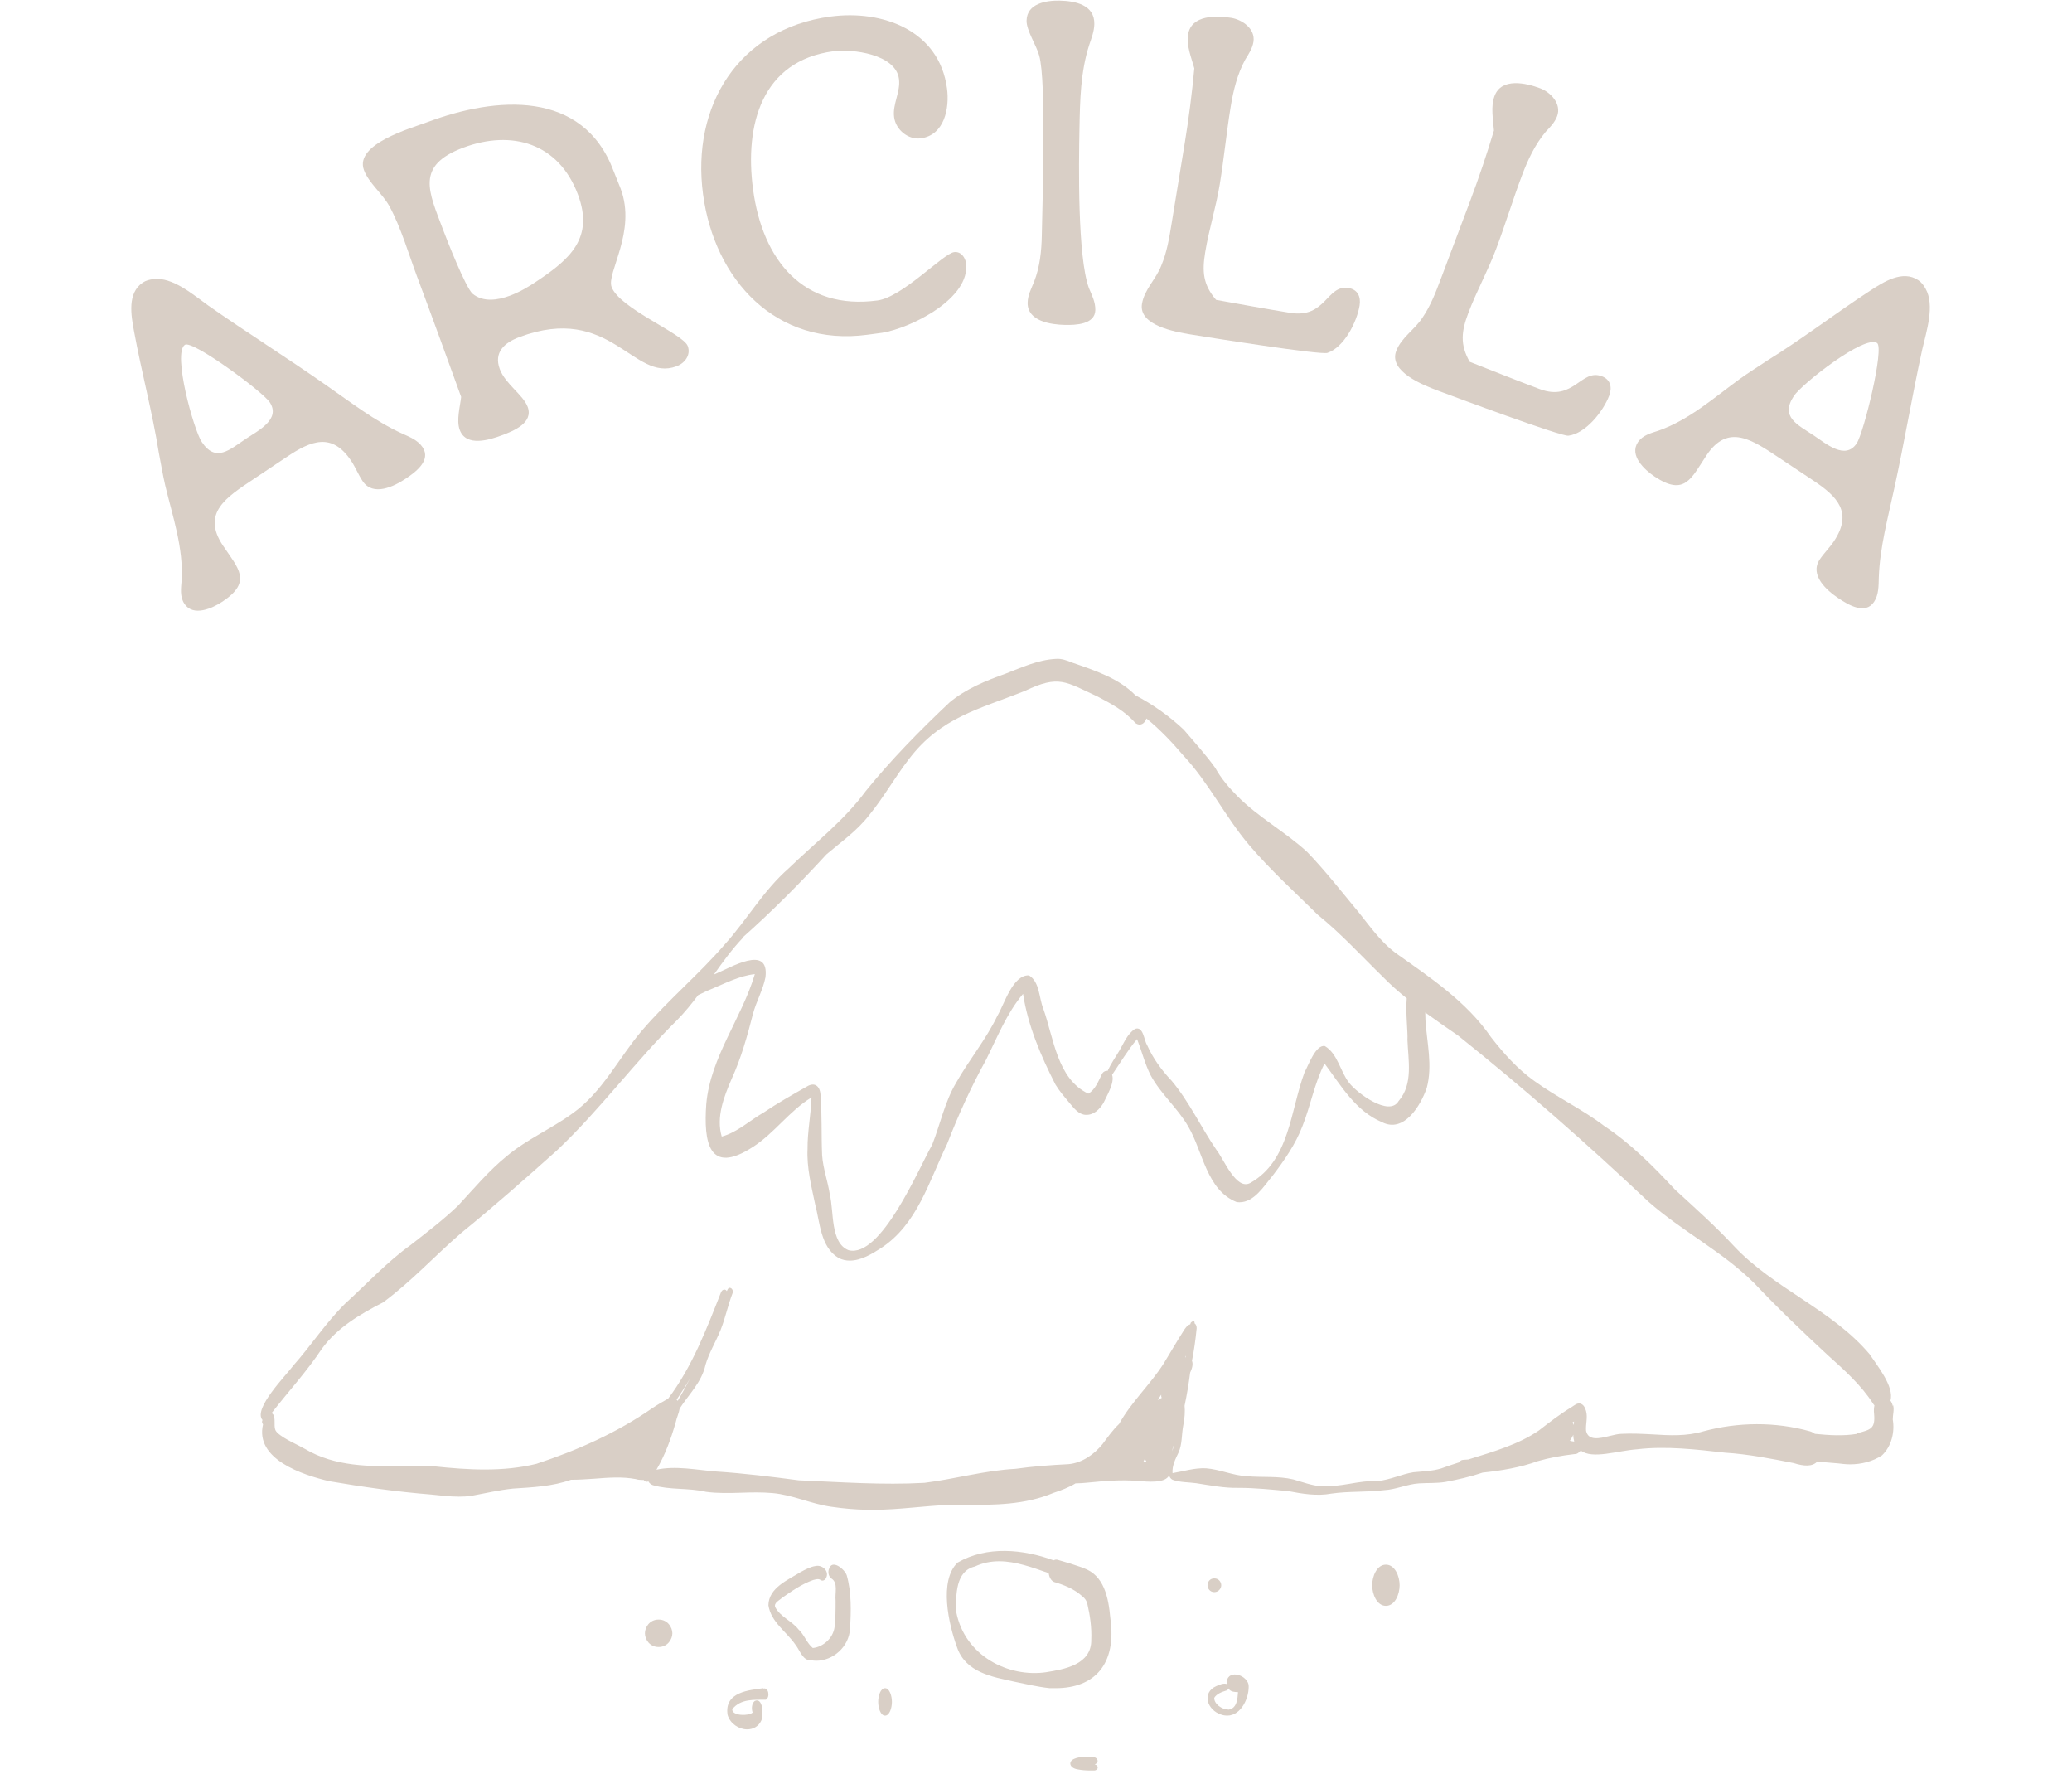 <svg width="151" height="130" viewBox="0 0 151 130" fill="none" xmlns="http://www.w3.org/2000/svg">
<g clip-path="url(#clip0_13_1947)">
<path d="M10.408 20.587C10.642 20.431 10.902 20.37 11.18 20.335C12.568 20.16 14.087 21.477 15.172 22.257C18.003 24.241 20.91 26.061 23.74 28.045C25.563 29.31 27.3 30.671 29.304 31.588C29.843 31.831 30.45 32.065 30.797 32.585C31.44 33.547 30.279 34.398 29.576 34.868C28.718 35.441 27.192 36.197 26.427 35.053C26.114 34.584 25.906 34.047 25.593 33.578C24.186 31.471 22.659 32.115 20.917 33.279L18.472 34.912C16.495 36.232 14.665 37.379 16.246 39.746C17.358 41.411 18.409 42.364 16.224 43.824C15.469 44.328 14.082 44.953 13.439 43.991C13.092 43.471 13.195 42.837 13.238 42.282C13.375 39.896 12.583 37.641 12.043 35.369C11.861 34.588 11.73 33.773 11.573 32.975C11.102 30.017 10.31 27.085 9.769 24.136C9.551 22.965 9.264 21.352 10.408 20.587ZM14.704 32.2C15.729 33.734 16.735 32.762 17.931 31.963C18.79 31.389 20.489 30.555 19.655 29.306C19.134 28.526 14.021 24.757 13.475 25.122C12.564 25.73 14.113 31.315 14.704 32.2Z" fill="#D9CFC6"/>
<path d="M44.571 20.909C45.163 22.491 49.782 24.304 50.121 25.212C50.362 25.856 49.919 26.456 49.304 26.687C46.14 27.87 44.504 22.07 37.854 24.558C36.77 24.963 35.964 25.665 36.424 26.896C36.83 27.98 38.125 28.764 38.454 29.643C38.892 30.815 37.409 31.403 36.589 31.71C35.68 32.05 33.977 32.587 33.506 31.327C33.243 30.624 33.533 29.614 33.607 28.918C32.551 26.007 31.496 23.095 30.411 20.195C29.786 18.525 29.22 16.566 28.372 15.013C27.864 14.101 26.876 13.335 26.525 12.398C25.813 10.493 29.929 9.354 31.159 8.894C36.14 7.031 42.485 6.494 44.721 12.471L45.232 13.749C46.405 16.884 44.187 19.884 44.571 20.909ZM37.16 21.544C37.864 21.281 38.523 20.901 39.16 20.462C41.567 18.86 43.292 17.313 42.12 14.178C40.717 10.428 37.306 9.433 33.761 10.759C30.245 12.075 31.254 13.968 32.284 16.722C32.569 17.484 33.921 20.919 34.433 21.395C35.209 22.04 36.282 21.873 37.16 21.544Z" fill="#D9CFC6"/>
<path d="M51.236 14.155C50.374 7.706 53.823 2.101 60.52 1.206C64.302 0.701 68.447 2.199 69.015 6.446C69.205 7.872 68.838 9.847 67.102 10.079C66.202 10.199 65.284 9.469 65.16 8.539C65.032 7.578 65.641 6.708 65.513 5.746C65.273 3.948 62.126 3.548 60.731 3.734C55.523 4.43 54.25 9.082 54.88 13.794C55.572 18.972 58.551 22.613 63.946 21.892C65.775 21.648 68.728 18.477 69.534 18.369C70.031 18.302 70.345 18.765 70.399 19.169C70.743 21.742 66.392 23.901 64.292 24.245L63.207 24.39C56.572 25.276 52.073 20.418 51.236 14.155Z" fill="#D9CFC6"/>
<path d="M74.891 22.057C74.902 21.494 75.161 21.03 75.358 20.533C75.785 19.446 75.901 18.291 75.923 17.165C75.97 14.663 76.262 5.908 75.734 4.052C75.53 3.298 74.799 2.22 74.813 1.501C74.837 0.25 76.249 0.026 77.218 0.045C78.344 0.066 79.778 0.344 79.751 1.751C79.741 2.283 79.544 2.78 79.378 3.277C78.746 5.236 78.707 7.3 78.668 9.364C78.617 12.023 78.522 18.685 79.354 20.984C79.564 21.489 79.835 21.995 79.824 22.589C79.804 23.652 78.364 23.687 77.614 23.673C76.582 23.653 74.866 23.402 74.891 22.057Z" fill="#D9CFC6"/>
<path d="M83.223 22.14C83.395 21.09 84.246 20.342 84.628 19.358C85.041 18.38 85.213 17.33 85.384 16.28L86.347 10.384C86.639 8.593 86.869 6.793 87.038 4.982C86.819 4.186 86.451 3.333 86.588 2.5C86.819 1.08 88.65 1.125 89.731 1.301C90.533 1.432 91.502 2.098 91.346 3.055C91.27 3.518 91.015 3.92 90.759 4.322C90.171 5.398 89.882 6.587 89.686 7.791C89.383 9.643 89.199 11.547 88.892 13.43C88.62 15.097 88.101 16.724 87.829 18.391C87.602 19.78 87.667 20.741 88.627 21.849C90.444 22.177 92.229 22.5 94.02 22.793C96.644 23.221 96.671 20.721 98.277 20.984C98.956 21.094 99.184 21.639 99.083 22.256C98.887 23.46 97.952 25.304 96.745 25.709C96.272 25.886 87.993 24.566 86.759 24.365C85.647 24.183 82.966 23.714 83.223 22.14Z" fill="#D9CFC6"/>
<path d="M101.75 25.578C102.125 24.583 103.107 24.017 103.676 23.128C104.274 22.251 104.649 21.255 105.024 20.26L107.13 14.669C107.769 12.971 108.35 11.252 108.873 9.51C108.815 8.686 108.622 7.778 108.92 6.987C109.427 5.641 111.213 6.046 112.238 6.432C112.999 6.719 113.818 7.562 113.476 8.469C113.311 8.908 112.981 9.252 112.651 9.596C111.862 10.536 111.344 11.644 110.914 12.786C110.253 14.542 109.697 16.372 109.025 18.157C108.429 19.738 107.6 21.23 107.004 22.811C106.508 24.128 106.382 25.084 107.105 26.359C108.821 27.039 110.508 27.707 112.206 28.347C114.694 29.284 115.214 26.839 116.736 27.413C117.38 27.655 117.496 28.234 117.276 28.819C116.846 29.961 115.566 31.585 114.302 31.744C113.804 31.824 105.948 28.898 104.777 28.457C103.724 28.06 101.188 27.071 101.75 25.578Z" fill="#D9CFC6"/>
<path d="M139.796 20.412C140.03 20.567 140.187 20.784 140.326 21.027C141.021 22.24 140.391 24.15 140.089 25.452C139.348 28.828 138.788 32.212 138.047 35.588C137.582 37.757 136.995 39.883 136.92 42.087C136.903 42.677 136.921 43.328 136.575 43.849C135.934 44.813 134.701 44.068 133.998 43.601C133.138 43.029 131.853 41.912 132.615 40.766C132.926 40.297 133.342 39.897 133.654 39.428C135.056 37.318 133.875 36.157 132.129 34.997L129.681 33.37C127.701 32.054 125.938 30.807 124.362 33.178C123.254 34.845 122.779 36.181 120.591 34.727C119.835 34.225 118.723 33.185 119.364 32.221C119.71 31.701 120.335 31.552 120.864 31.378C123.118 30.585 124.894 28.986 126.784 27.613C127.434 27.144 128.136 26.709 128.812 26.257C131.36 24.683 133.761 22.823 136.274 21.189C137.271 20.537 138.649 19.65 139.796 20.412ZM130.733 28.848C129.711 30.385 130.996 30.939 132.194 31.735C133.054 32.306 134.479 33.554 135.31 32.303C135.829 31.522 137.339 25.351 136.792 24.988C135.88 24.382 131.321 27.962 130.733 28.848Z" fill="#D9CFC6"/>
<path d="M137.939 102.44C137.913 102.31 137.86 102.166 137.768 102.048C138.07 101.028 136.772 99.458 136.235 98.647C133.482 95.404 129.274 93.887 126.363 90.787C125.013 89.335 123.532 88.014 122.077 86.68C120.491 84.98 118.865 83.332 116.912 82.037C115.299 80.808 113.451 79.945 111.812 78.755C110.593 77.891 109.584 76.754 108.666 75.576C106.87 72.961 104.222 71.221 101.666 69.403C100.617 68.605 99.857 67.52 99.031 66.487C97.799 65.009 96.606 63.465 95.269 62.079C93.669 60.601 91.703 59.555 90.156 57.985C89.553 57.371 88.989 56.717 88.57 55.958C87.875 54.977 87.049 54.088 86.276 53.172C85.24 52.191 84.008 51.315 82.749 50.661C81.543 49.419 79.773 48.843 78.148 48.281C77.768 48.124 77.361 47.967 76.942 48.006C75.644 48.072 74.451 48.634 73.258 49.092C71.829 49.602 70.387 50.19 69.207 51.171C67.044 53.212 64.947 55.343 63.086 57.645C61.513 59.79 59.389 61.412 57.475 63.269C55.653 64.865 54.473 66.957 52.86 68.762C50.933 70.999 48.731 72.817 46.778 75.093C45.074 77.094 43.907 79.579 41.705 81.135C40.171 82.247 38.401 83.005 36.946 84.222C35.622 85.294 34.534 86.602 33.38 87.844C32.305 88.878 31.112 89.78 29.946 90.696C28.189 91.951 26.734 93.547 25.148 94.985C23.745 96.372 22.67 98.033 21.372 99.498C20.887 100.165 18.41 102.65 19.131 103.461C19.078 103.565 19.078 103.67 19.17 103.774C18.567 106.325 22.054 107.463 23.994 107.92C26.445 108.339 28.923 108.692 31.401 108.888C32.082 108.954 32.751 109.045 33.433 109.045C33.747 109.045 34.062 109.032 34.377 108.98C35.386 108.797 36.369 108.561 37.392 108.457C38.807 108.365 40.263 108.3 41.613 107.816C42.176 107.816 42.753 107.777 43.33 107.737C44.326 107.659 45.336 107.58 46.319 107.764C46.476 107.816 46.647 107.829 46.804 107.829C46.843 107.829 46.87 107.829 46.909 107.829C46.935 107.855 46.948 107.881 46.974 107.907C47.04 107.947 47.092 107.96 47.145 107.96C47.184 107.96 47.21 107.947 47.25 107.934C47.315 108.051 47.433 108.156 47.577 108.208C48.823 108.574 50.173 108.391 51.445 108.692C52.297 108.81 53.175 108.784 54.04 108.758C54.801 108.731 55.548 108.718 56.295 108.784C57.776 108.914 59.087 109.568 60.569 109.778C61.447 109.908 62.325 109.987 63.217 110C63.374 110 63.544 110 63.702 110C65.524 110 67.32 109.712 69.155 109.647C69.535 109.647 69.902 109.647 70.282 109.647C72.485 109.647 74.7 109.647 76.772 108.771C77.335 108.587 77.886 108.378 78.384 108.077C78.672 108.077 78.961 108.051 79.249 108.025C80.468 107.907 81.714 107.79 82.959 107.907C83.588 107.947 84.925 108.104 85.201 107.489C85.24 107.633 85.319 107.75 85.45 107.816C86 108.012 86.59 107.986 87.167 108.064C88.203 108.221 89.225 108.431 90.287 108.404C91.493 108.404 92.686 108.535 93.879 108.64C94.901 108.836 95.976 109.019 97.025 108.823C98.297 108.64 99.568 108.731 100.853 108.574C101.718 108.535 102.557 108.13 103.422 108.077C104.065 108.038 104.694 108.077 105.336 107.973C106.241 107.803 107.172 107.593 108.05 107.293C109.4 107.149 110.79 106.926 112.074 106.456C112.94 106.207 113.831 106.05 114.723 105.946C114.854 105.946 114.998 105.906 115.076 105.802C115.129 105.776 115.155 105.736 115.194 105.684C116.06 106.338 117.856 105.697 119.324 105.592C121.408 105.344 123.624 105.605 125.721 105.841C127.399 105.946 129.064 106.273 130.716 106.599C131.463 106.835 132.079 106.874 132.446 106.482C133.167 106.573 133.901 106.599 134.347 106.665C134.504 106.678 134.662 106.691 134.832 106.691C135.645 106.691 136.484 106.482 137.152 106.037C137.847 105.383 138.096 104.337 137.939 103.421C137.939 103.055 138.057 102.741 137.965 102.375M54.106 68.318C56.256 66.408 58.288 64.368 60.228 62.249C61.303 61.334 62.469 60.523 63.335 59.398C64.397 58.103 65.209 56.638 66.232 55.317C68.565 52.244 71.344 51.681 74.7 50.334C77.191 49.144 77.663 49.68 79.996 50.753C80.993 51.276 81.989 51.812 82.736 52.675C83.116 52.95 83.431 52.701 83.549 52.348C84.532 53.146 85.41 54.075 86.236 55.042C88.098 57.031 89.278 59.502 91.034 61.569C92.555 63.361 94.338 64.983 96.042 66.657C97.759 68.043 99.228 69.665 100.801 71.195C101.338 71.744 101.915 72.254 102.518 72.738C102.426 73.798 102.61 75.236 102.57 75.76C102.623 77.251 103.003 78.977 101.928 80.219C101.246 81.397 98.887 79.631 98.323 78.898C97.668 78.074 97.497 76.78 96.553 76.217C95.885 76.087 95.347 77.63 95.072 78.127C94.036 80.886 93.997 84.562 91.126 86.183C90.09 86.772 89.186 84.444 88.648 83.777C87.521 82.129 86.669 80.272 85.384 78.742C84.65 77.97 84.021 77.107 83.588 76.126C83.365 75.773 83.326 74.752 82.723 74.962C82.146 75.328 81.897 76.021 81.556 76.584C81.281 77.041 80.966 77.499 80.731 77.996C80.731 77.996 80.731 78.009 80.731 78.022C80.547 77.996 80.376 78.101 80.298 78.271C80.049 78.768 79.826 79.382 79.315 79.683C77.034 78.611 76.798 75.629 76.024 73.471C75.71 72.686 75.775 71.548 74.989 71.064C73.796 71.025 73.206 73.144 72.681 74.02C71.843 75.76 70.61 77.237 69.666 78.912C68.841 80.311 68.526 81.907 67.936 83.398C66.927 85.189 64.2 91.69 61.84 91.088C60.503 90.565 60.778 88.263 60.477 87.047C60.333 86.079 59.979 85.137 59.913 84.169C59.848 82.704 59.913 81.213 59.795 79.749C59.756 79.134 59.363 78.807 58.786 79.173C57.724 79.775 56.662 80.376 55.653 81.056C54.643 81.632 53.726 82.508 52.598 82.809C52.179 81.397 52.756 79.906 53.319 78.611C54.001 77.12 54.46 75.498 54.866 73.902C55.102 72.987 55.6 72.137 55.784 71.208C56.085 68.749 53.201 70.528 52.1 70.973C52.074 70.973 52.048 70.999 52.021 71.012C52.69 70.07 53.359 69.142 54.158 68.305M49.4 102.074C49.4 102.074 49.347 102.009 49.308 101.983C49.649 101.473 49.989 100.949 50.291 100.426C50.003 100.989 49.701 101.538 49.386 102.074M85.122 106.887C85.122 106.887 85.122 106.874 85.122 106.861C85.122 106.861 85.122 106.887 85.122 106.9C85.122 106.9 85.122 106.9 85.122 106.887ZM84.676 101.839C84.572 101.891 84.48 101.943 84.362 102.009C84.454 101.878 84.545 101.747 84.624 101.616C84.624 101.708 84.624 101.786 84.663 101.839M86.407 98.883C86.407 98.883 86.38 98.896 86.367 98.896C86.38 98.857 86.394 98.805 86.407 98.765C86.407 98.805 86.407 98.844 86.407 98.883ZM85.463 105.514C85.463 105.514 85.502 105.383 85.528 105.318C85.528 105.331 85.528 105.344 85.528 105.357C85.502 105.488 85.463 105.619 85.424 105.749C85.437 105.671 85.45 105.592 85.463 105.514ZM79.813 107.201C79.813 107.201 79.905 107.162 79.957 107.136C79.957 107.162 79.983 107.188 79.996 107.201C79.944 107.201 79.878 107.201 79.813 107.201ZM83.326 106.508C83.326 106.508 83.379 106.39 83.405 106.338C83.418 106.338 83.431 106.338 83.457 106.351C83.47 106.377 83.496 106.403 83.51 106.416C83.51 106.443 83.536 106.469 83.549 106.495C83.483 106.495 83.405 106.495 83.339 106.495M114.683 103.827C114.67 103.761 114.631 103.696 114.591 103.644C114.631 103.618 114.67 103.591 114.709 103.565C114.696 103.657 114.696 103.735 114.683 103.827ZM114.408 104.965C114.487 104.847 114.591 104.69 114.657 104.533C114.657 104.716 114.683 104.886 114.723 105.03C114.618 105.017 114.5 105.004 114.408 104.965ZM135.343 104.468C134.334 104.638 133.298 104.572 132.263 104.468C132.158 104.389 132.04 104.324 131.909 104.285C129.379 103.578 126.665 103.604 124.135 104.285C122.916 104.651 121.67 104.585 120.425 104.507C119.665 104.468 118.917 104.428 118.17 104.468C117.934 104.468 117.633 104.546 117.292 104.625C116.558 104.808 115.745 104.991 115.588 104.245C115.548 103.774 115.719 103.277 115.588 102.807C115.522 102.571 115.404 102.31 115.142 102.257C114.919 102.218 114.723 102.401 114.552 102.506C113.687 103.029 112.966 103.591 112.153 104.219C110.659 105.252 108.797 105.776 107.001 106.338C106.883 106.338 106.752 106.364 106.634 106.364C106.503 106.364 106.398 106.443 106.333 106.547C105.887 106.691 105.441 106.835 105.022 106.992C104.379 107.188 103.672 107.201 103.003 107.267C102.125 107.41 101.325 107.816 100.42 107.907C99.726 107.881 99.057 107.986 98.375 108.104C97.668 108.221 96.96 108.326 96.239 108.287C95.544 108.221 94.901 107.973 94.246 107.79C93.132 107.528 91.978 107.659 90.851 107.554C89.841 107.502 88.897 107.057 87.888 106.979C87.049 106.94 86.249 107.201 85.45 107.332C85.41 106.783 85.659 106.312 85.895 105.815C86.158 105.213 86.105 104.546 86.223 103.905C86.341 103.33 86.367 102.82 86.328 102.414C86.499 101.616 86.63 100.819 86.734 100.008C86.866 99.72 86.971 99.419 86.866 99.144C87.023 98.373 87.128 97.588 87.206 96.803C87.219 96.673 87.18 96.503 87.062 96.424C87.062 96.241 86.997 96.189 86.787 96.359C86.774 96.398 86.761 96.424 86.748 96.463C86.748 96.463 86.748 96.476 86.734 96.49C86.525 96.542 86.354 96.803 86.249 96.973C85.751 97.745 85.293 98.556 84.807 99.341C83.824 100.884 82.435 102.153 81.556 103.748C81.097 104.18 80.731 104.703 80.35 105.213C79.747 105.959 78.869 106.586 77.873 106.678C76.562 106.743 75.316 106.835 74.005 107.018C71.764 107.136 69.588 107.764 67.372 108.038C64.318 108.208 61.263 107.986 58.209 107.855C56.216 107.593 54.211 107.345 52.205 107.214C50.828 107.11 49.229 106.77 47.84 107.083C48.469 106.011 48.901 104.834 49.242 103.631C49.308 103.304 49.478 102.964 49.531 102.624C50.199 101.59 51.143 100.701 51.418 99.432C51.681 98.543 52.166 97.758 52.507 96.921C52.86 96.045 53.044 95.103 53.385 94.227C53.503 93.939 53.149 93.638 53.005 93.991C53.005 94.018 52.978 94.044 52.965 94.07C52.939 94.044 52.926 94.004 52.9 93.991C52.769 93.913 52.624 93.992 52.559 94.122C51.497 96.817 50.448 99.576 48.692 101.904C48.298 102.127 47.905 102.349 47.538 102.597C44.956 104.389 42.072 105.671 39.096 106.652C36.671 107.253 34.101 107.096 31.637 106.835C30.916 106.809 30.169 106.809 29.434 106.822C26.944 106.848 24.427 106.874 22.224 105.566C21.582 105.2 20.809 104.899 20.232 104.415C20.166 104.337 20.074 104.245 20.048 104.128C19.956 103.788 20.087 103.395 19.917 103.068C19.878 103.016 19.838 102.977 19.786 102.964C21.005 101.394 22.355 99.929 23.457 98.268C24.584 96.725 26.249 95.744 27.914 94.894C29.972 93.377 31.702 91.48 33.629 89.819C36.015 87.884 38.322 85.843 40.603 83.803C43.736 80.847 46.293 77.329 49.36 74.308C49.911 73.745 50.409 73.131 50.881 72.503C51.182 72.372 51.471 72.202 51.759 72.097C52.808 71.666 53.883 71.09 55.01 70.973C54.066 74.177 51.772 77.015 51.471 80.442C51.274 83.201 51.641 85.66 54.866 83.568C56.439 82.561 57.527 80.939 59.14 79.958C59.1 81.213 58.838 82.456 58.851 83.711C58.786 85.072 59.127 86.406 59.402 87.727C59.756 89.061 59.795 90.866 61.106 91.65C61.381 91.794 61.657 91.847 61.932 91.847C62.745 91.847 63.544 91.363 64.213 90.931C66.861 89.192 67.7 86.066 69.024 83.345C69.837 81.24 70.767 79.199 71.856 77.224C72.681 75.576 73.35 73.85 74.556 72.411C74.91 74.726 75.854 76.937 76.916 79.016C77.217 79.513 77.597 79.945 77.965 80.389C78.266 80.743 78.607 81.2 79.118 81.227C79.708 81.253 80.127 80.834 80.416 80.363C80.626 79.892 81.255 78.885 81.045 78.31C81.635 77.447 82.186 76.518 82.867 75.707C83.208 76.584 83.431 77.499 83.85 78.336C84.598 79.722 85.817 80.716 86.603 82.09C87.665 83.895 87.927 86.72 90.13 87.583C90.195 87.583 90.261 87.596 90.326 87.596C91.401 87.596 92.096 86.432 92.725 85.686C93.591 84.549 94.416 83.371 94.928 82.024C95.518 80.533 95.793 78.925 96.527 77.486C97.72 79.082 98.782 80.952 100.722 81.763C102.321 82.574 103.527 80.559 103.973 79.278C104.419 77.643 103.986 75.969 103.881 74.321C103.881 74.138 103.868 73.955 103.868 73.772C104.655 74.347 105.454 74.896 106.254 75.446C111.052 79.278 115.653 83.332 120.123 87.544C122.562 89.702 125.524 91.18 127.845 93.494C129.549 95.299 131.384 97.052 133.22 98.752C134.412 99.825 135.619 100.897 136.497 102.257C136.523 102.31 136.562 102.349 136.602 102.388C136.562 102.584 136.549 102.807 136.575 102.99C136.68 104.115 136.326 104.154 135.343 104.428" fill="#D9CFC6"/>
<path d="M78.944 114.233C78.322 114.014 77.701 113.822 77.067 113.644C76.956 113.616 76.869 113.644 76.782 113.685C74.558 112.875 71.924 112.615 69.787 113.849C68.407 115.166 69.141 118.363 69.737 119.996C70.358 121.861 72.334 122.177 73.887 122.52C74.756 122.698 75.614 122.904 76.496 123C76.645 123 76.794 123 76.931 123C79.764 123 81.391 121.258 80.919 117.91C80.782 116.374 80.459 114.768 78.956 114.247M76.26 121.834C73.501 122.245 70.308 120.654 69.687 117.444C69.65 116.195 69.65 114.453 71.041 114.137C71.625 113.863 72.222 113.753 72.818 113.753C74.036 113.753 75.241 114.206 76.421 114.618C76.459 114.878 76.583 115.166 76.819 115.262C77.564 115.482 78.285 115.77 78.894 116.319C79.068 116.456 79.192 116.634 79.242 116.854C79.441 117.704 79.565 118.582 79.528 119.46C79.565 121.299 77.527 121.628 76.247 121.834" fill="#D9CFC6"/>
<path d="M60.389 114.383C60.338 114.615 60.402 114.874 60.592 115.01C61.099 115.324 60.833 116.088 60.896 116.62C60.896 117.262 60.896 117.916 60.82 118.544C60.719 119.363 59.97 120.004 59.235 120.072C58.803 119.731 58.613 119.103 58.194 118.721C57.7 118.094 56.888 117.821 56.495 117.098C56.38 116.77 56.799 116.607 56.977 116.429C57.7 115.924 58.435 115.406 59.26 115.119C59.438 115.078 59.641 114.997 59.805 115.119C59.958 115.229 60.135 115.119 60.211 114.956C60.452 114.437 59.894 114.001 59.45 114.096C59.057 114.151 58.689 114.355 58.334 114.546C57.446 115.106 56.013 115.679 56 116.961C56.19 118.189 57.319 118.885 57.966 119.827C58.321 120.277 58.499 121.027 59.158 120.973C59.273 120.986 59.374 121 59.488 121C60.693 121 61.873 120.004 61.949 118.667C62.025 117.384 62.063 116.02 61.708 114.778C61.556 114.328 60.605 113.537 60.402 114.355" fill="#D9CFC6"/>
<path d="M64.5 123C64.164 123 64 123.562 64 124C64 124.438 64.173 125 64.5 125C64.827 125 65 124.438 65 124C65 123.562 64.827 123 64.5 123Z" fill="#D9CFC6"/>
<path d="M48 118C47.339 118 47 118.562 47 119C47 119.438 47.339 120 48 120C48.661 120 49 119.425 49 119C49 118.575 48.661 118 48 118Z" fill="#D9CFC6"/>
<path d="M55.633 123C54.658 123.14 52.746 123.249 53.028 124.959C53.221 125.596 53.862 126 54.452 126C54.876 126 55.274 125.798 55.479 125.363C55.671 124.927 55.594 123.653 55.004 123.933C54.786 124.104 54.748 124.492 54.85 124.772C54.594 125.036 53.349 125.036 53.362 124.539C53.978 123.746 55.004 123.855 55.813 123.839C56.146 123.653 56.005 122.907 55.62 123.031" fill="#D9CFC6"/>
<path d="M88.492 116C88.815 116 89 115.721 89 115.5C89 115.279 88.831 115 88.492 115C88.154 115 88 115.279 88 115.5C88 115.721 88.169 116 88.492 116Z" fill="#D9CFC6"/>
<path d="M89.404 122.699C89.167 122.614 88.87 122.751 88.645 122.846C87.543 123.332 87.981 124.609 89.001 124.926C89.155 124.979 89.297 125 89.427 125C90.506 125 91.075 123.585 90.992 122.741C90.802 121.938 89.332 121.601 89.404 122.699ZM89.51 124.557C89.036 124.557 88.467 124.134 88.491 123.701C88.657 123.427 89.013 123.279 89.332 123.184C89.427 123.174 89.499 123.1 89.522 123.015C89.653 123.258 89.949 123.279 90.222 123.29C90.186 123.744 90.162 124.483 89.522 124.567" fill="#D9CFC6"/>
<path d="M79.783 128.556C80.018 128.462 80.046 128.256 79.908 128.12C79.866 128.077 79.783 128.034 79.7 128.026C79.23 127.983 78.676 127.974 78.275 128.154C77.805 128.368 77.971 128.829 78.524 128.915C78.815 128.974 79.133 129 79.451 129C79.548 129 79.645 129 79.728 129C80.074 128.991 80.088 128.607 79.783 128.564" fill="#D9CFC6"/>
<path d="M101 114C100.337 114 100 114.85 100 115.5C100 116.15 100.337 117 101 117C101.663 117 102 116.15 102 115.5C102 114.85 101.663 114 101 114Z" fill="#D9CFC6"/>
</g>
<defs>
<clipPath id="clip0_13_1947">
<rect width="150.16" height="129.42" fill="white"/>
</clipPath>
</defs>
</svg>

